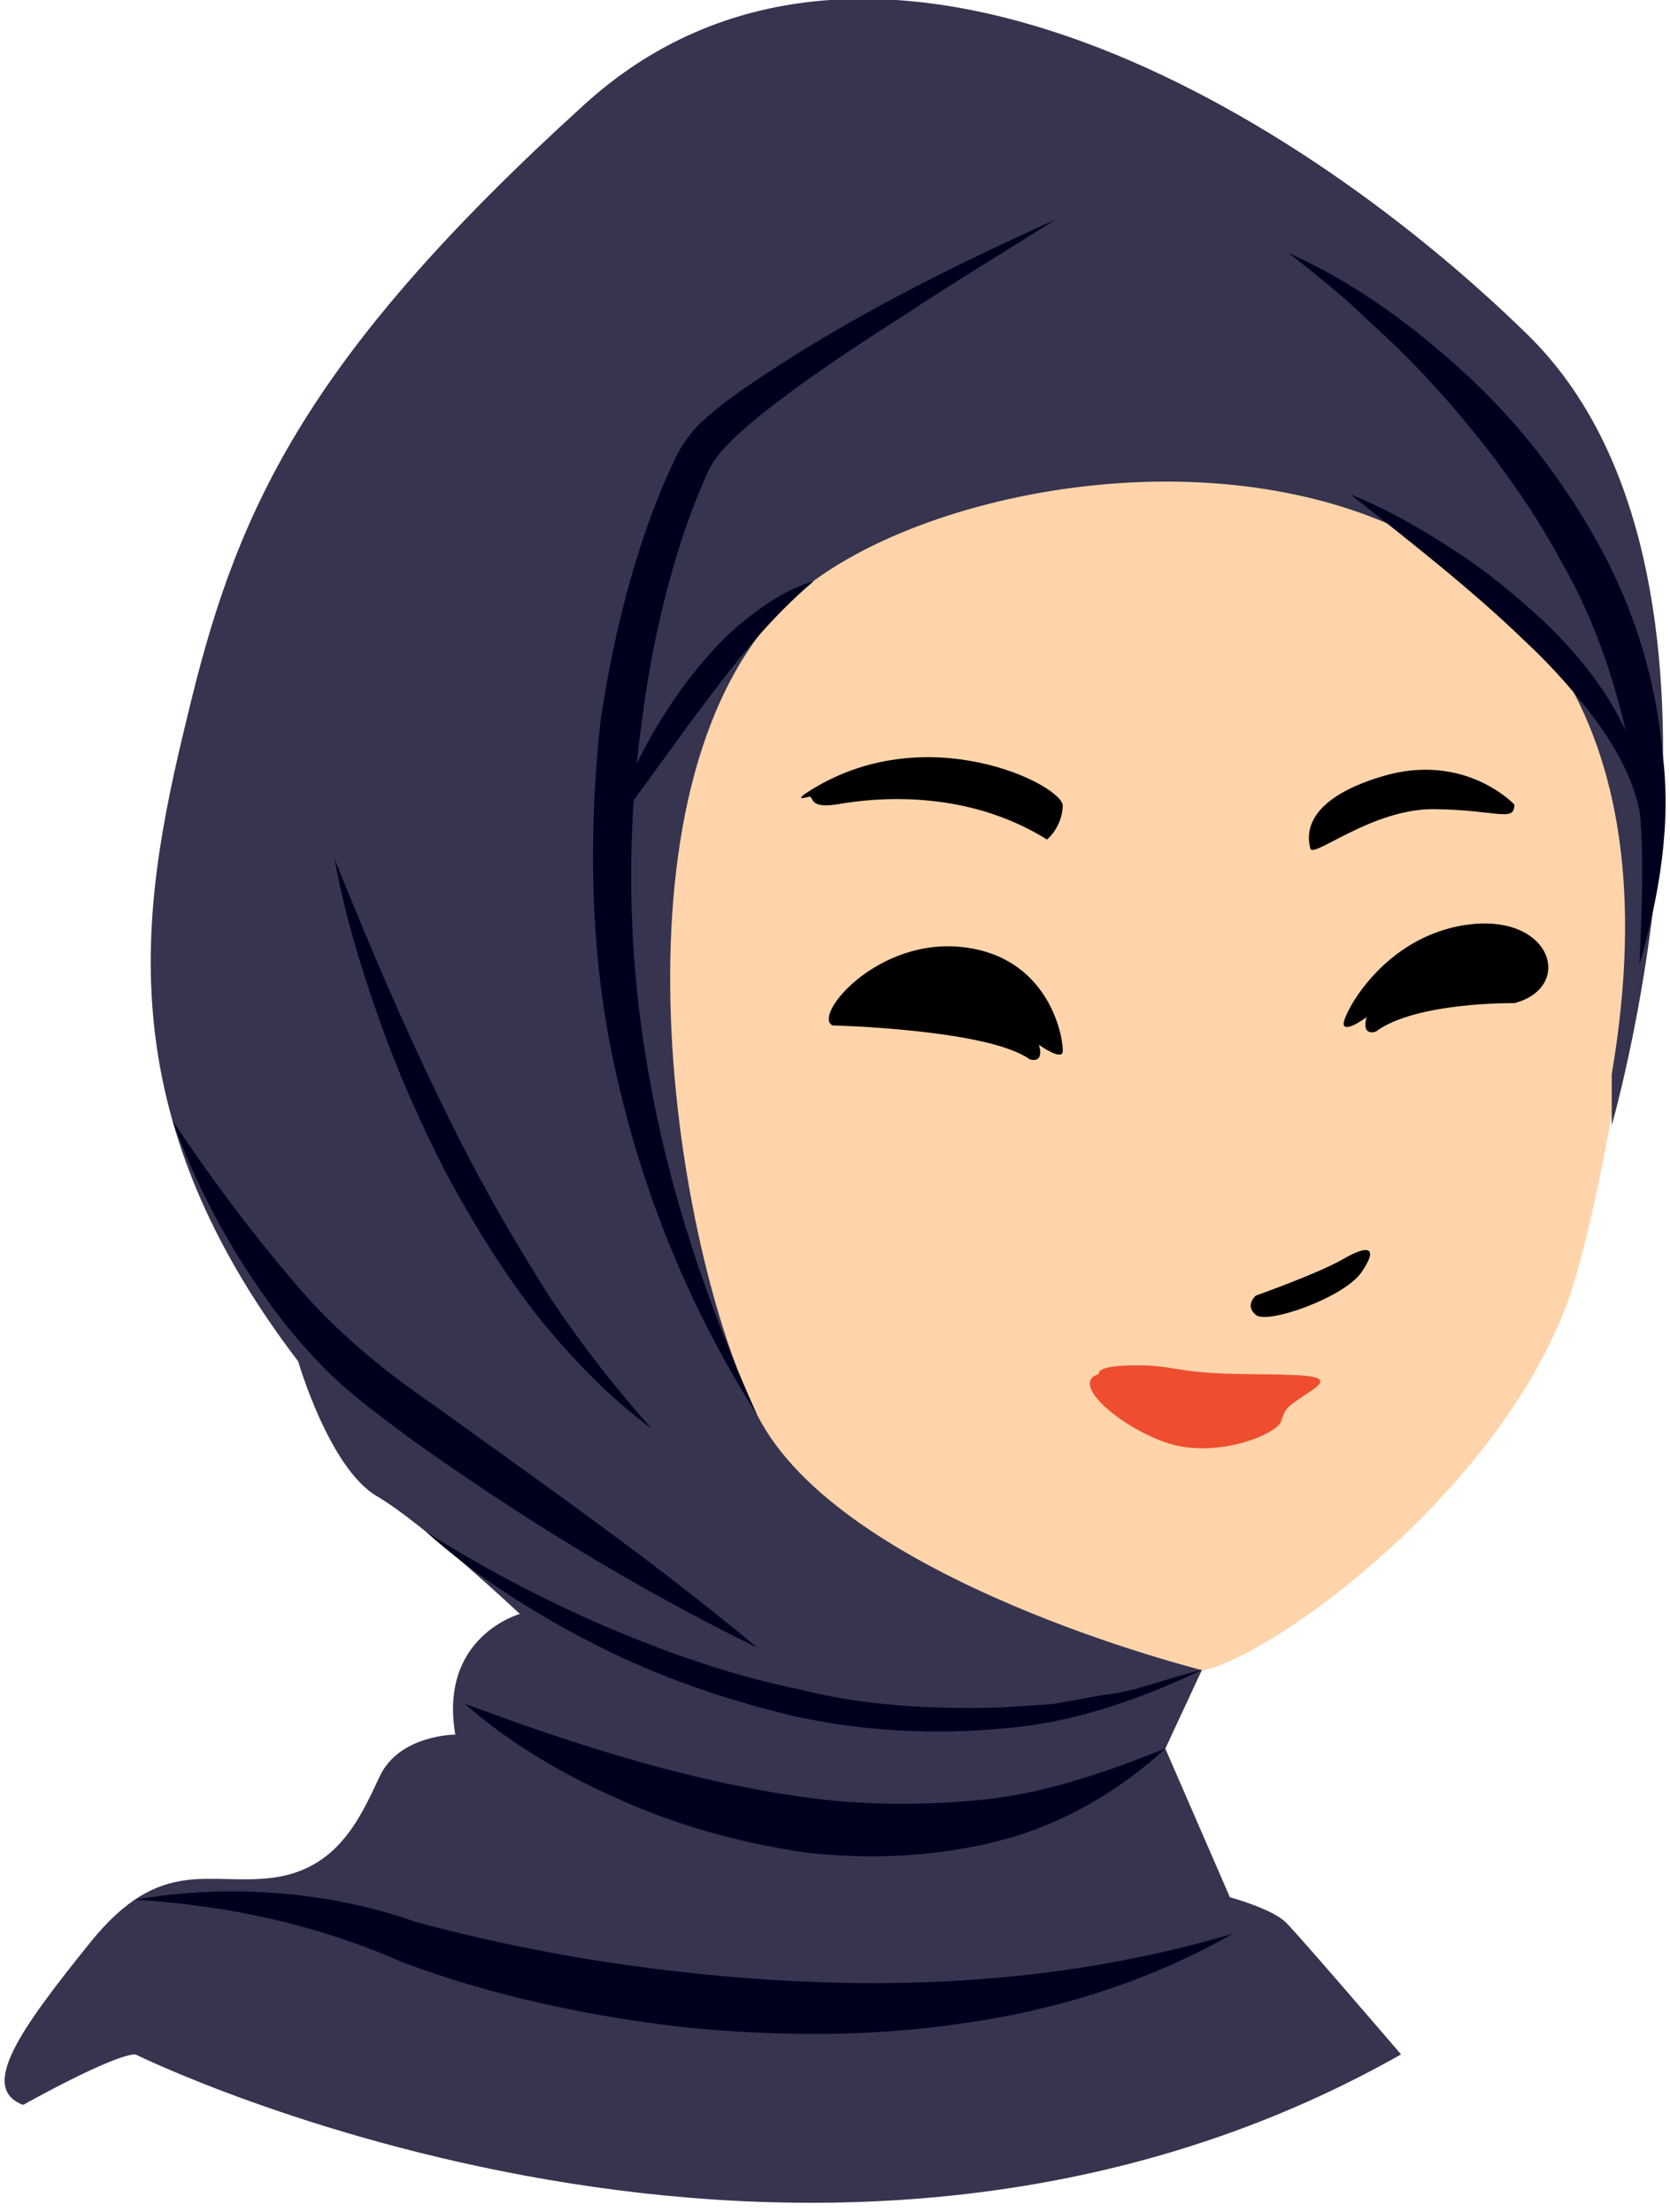 <svg width="30.55px" height="40.47px" viewBox="8.916 8.52 30.55 40.47" fill="none" xmlns="http://www.w3.org/2000/svg"><g id="Female Character/Head/Hijab 1"><g id="Group 186"><path id="509:23009" fill-rule="evenodd" clip-rule="evenodd" d="M15.528 44.299C15.528 44.299 15.694 48.156 24.5 48.156C33.306 48.156 33.187 45.138 33.187 45.138C33.187 45.138 29.134 42.108 28.667 41.363C28.667 41.363 28.947 38.428 29.693 37.17C30.438 35.912 31.044 32.558 27.41 30.74C23.775 28.923 22.517 31.253 22.517 31.253C22.517 31.253 23.402 39.872 15.528 44.299Z" fill="#FFD4AA"/><path id="509:23010" fill-rule="evenodd" clip-rule="evenodd" d="M20.3 32.03C20.3 32.03 21.434 34.298 23.914 35.786C26.394 37.274 29.512 39.542 31.071 39.046C32.631 38.55 36.762 35.384 37.754 31.841C38.746 28.298 39.363 22.392 38.725 19.486C38.088 16.581 34.473 10.486 28.025 10.486C21.575 10.486 15.836 17.289 17.394 24.801C17.394 24.801 15.602 26.999 17.136 29.266C18.67 31.534 20.3 32.03 20.3 32.03" fill="#FFD4AA"/><path id="Fill 59" fill-rule="evenodd" clip-rule="evenodd" d="M24.148 27.282C24.148 27.282 26.995 27.352 27.751 27.902C27.751 27.902 28.028 28 27.921 27.636C27.921 27.636 28.329 27.928 28.356 27.769C28.382 27.609 28.178 26.068 26.575 25.855C24.972 25.643 23.767 27.113 24.148 27.282" fill="black"/><path id="Fill 61" fill-rule="evenodd" clip-rule="evenodd" d="M36.62 26.874C36.62 26.874 34.815 26.848 34.083 27.396C34.083 27.396 33.815 27.494 33.916 27.131C33.916 27.131 33.523 27.423 33.496 27.264C33.471 27.104 34.206 25.652 35.758 25.439C37.31 25.227 37.718 26.585 36.62 26.874" fill="black"/><path id="Fill 63" fill-rule="evenodd" clip-rule="evenodd" d="M31.89 32.225C31.89 32.225 31.677 32.403 31.89 32.579C32.102 32.757 33.502 32.261 33.821 31.8C34.14 31.339 33.951 31.287 33.496 31.552C33.041 31.818 31.89 32.225 31.89 32.225" fill="black"/><path id="Fill 65" fill-rule="evenodd" clip-rule="evenodd" d="M29.02 33.66C29.02 33.66 28.932 33.501 29.693 33.501C30.455 33.501 30.384 33.642 31.624 33.66C32.864 33.678 33.372 33.66 32.888 33.978C32.404 34.298 32.439 34.28 32.351 34.528C32.262 34.776 31.141 35.219 30.257 34.918C29.374 34.616 28.472 33.817 29.02 33.66" fill="#EE4E2F"/><path id="Fill 67" fill-rule="evenodd" clip-rule="evenodd" d="M23.699 23.101C23.834 23.059 23.652 23.337 24.266 23.231C24.88 23.125 26.557 22.936 28.069 23.881C28.069 23.881 28.339 23.668 28.358 23.267C28.375 22.891 25.829 21.604 23.663 23.031C23.515 23.128 23.561 23.144 23.699 23.101" fill="black"/><path id="Fill 69" fill-rule="evenodd" clip-rule="evenodd" d="M36.62 23.242C36.62 23.242 35.722 22.274 34.21 22.722C32.699 23.172 32.839 23.856 32.887 24.046C32.935 24.234 34.021 23.312 35.155 23.325C36.289 23.337 36.62 23.573 36.62 23.242" fill="black"/></g><g id="Group 23"><g id="Group 3"><path id="Fill 1" fill-rule="evenodd" clip-rule="evenodd" d="M38.4 29.11C38.4 29.11 41.322 19.003 36.857 14.64C32.39 10.275 24.638 5.861 19.608 10.431C14.576 14.999 13.293 17.771 12.42 21.314C11.547 24.857 10.726 28.654 14.371 33.429C14.371 33.429 14.936 35.38 15.808 35.894C16.681 36.407 18.426 38.05 18.426 38.05C18.426 38.05 16.938 38.461 17.245 40.258C17.245 40.258 16.219 40.258 15.86 41.026C15.5 41.797 15.089 42.721 13.908 42.876C12.728 43.029 11.856 42.465 10.571 44.056C9.288 45.648 8.519 46.727 9.34 47.033C9.34 47.033 10.983 46.109 11.393 46.109C11.393 46.109 23.766 52.218 34.546 46.109C34.546 46.109 32.698 43.953 32.442 43.697C32.185 43.441 31.415 43.234 31.415 43.234L30.234 40.514L30.902 39.077C30.902 39.077 24.282 37.434 22.766 34.404C21.25 31.375 19.915 23.009 23.252 19.619C26.589 16.232 40.659 14.881 38.4 28.177V29.11Z" fill="#36344F"/></g><path id="Fill 4" fill-rule="evenodd" clip-rule="evenodd" d="M28.231 12.535C27.308 13.118 26.375 13.679 25.469 14.281C24.555 14.864 23.643 15.462 22.812 16.129C22.609 16.296 22.402 16.469 22.234 16.649C22.041 16.842 21.952 16.966 21.835 17.224C21.624 17.7 21.437 18.202 21.287 18.713C20.977 19.733 20.772 20.786 20.64 21.846C20.36 23.964 20.41 26.128 20.796 28.24C21.168 30.356 21.868 32.416 22.765 34.405C21.592 32.562 20.732 30.508 20.231 28.354C19.714 26.202 19.665 23.953 19.897 21.75C20.057 20.652 20.293 19.565 20.637 18.508C20.806 17.977 21.009 17.46 21.251 16.945C21.353 16.707 21.582 16.376 21.794 16.204C22.011 16 22.236 15.837 22.463 15.672C24.29 14.408 26.239 13.433 28.231 12.535" fill="#00001E"/><path id="Fill 6" fill-rule="evenodd" clip-rule="evenodd" d="M20.117 23.675C20.388 22.706 20.871 21.82 21.465 21.012C21.774 20.617 22.097 20.228 22.495 19.908C22.884 19.586 23.315 19.297 23.801 19.154C23.039 19.801 22.446 20.536 21.864 21.313C21.275 22.08 20.734 22.885 20.117 23.675" fill="#00001E"/><g id="Group 10"><path id="Fill 8" fill-rule="evenodd" clip-rule="evenodd" d="M32.492 13.151C33.684 13.685 34.756 14.467 35.723 15.358C36.695 16.249 37.515 17.312 38.158 18.478C38.805 19.642 39.207 20.951 39.326 22.273C39.502 23.598 39.263 24.928 38.908 26.169C38.958 24.868 39.039 23.591 38.755 22.354C38.512 21.125 38.123 19.923 37.499 18.834C36.909 17.729 36.153 16.713 35.314 15.76C34.892 15.286 34.443 14.831 33.966 14.405C33.507 13.954 33.004 13.553 32.492 13.151" fill="#00001E"/></g><path id="Fill 11" fill-rule="evenodd" clip-rule="evenodd" d="M33.622 17.566C34.282 17.832 34.898 18.186 35.494 18.573C36.093 18.958 36.646 19.41 37.169 19.9C37.684 20.395 38.157 20.953 38.505 21.592C38.851 22.221 39.099 22.962 38.961 23.675C38.886 22.965 38.566 22.349 38.179 21.795C37.779 21.246 37.327 20.729 36.822 20.26C35.83 19.299 34.73 18.447 33.622 17.566" fill="#00001E"/><path id="Fill 13" fill-rule="evenodd" clip-rule="evenodd" d="M15.038 24.24C15.79 26.112 16.58 27.947 17.5 29.716C17.961 30.599 18.467 31.455 19.001 32.295C19.555 33.122 20.165 33.907 20.839 34.662C20.024 34.061 19.32 33.316 18.687 32.518C18.066 31.713 17.536 30.842 17.057 29.947C16.597 29.043 16.184 28.115 15.849 27.16C15.512 26.206 15.217 25.236 15.038 24.24" fill="#00001E"/><path id="Fill 15" fill-rule="evenodd" clip-rule="evenodd" d="M12.07 29.019C12.748 30.041 13.475 31.016 14.25 31.927C15.024 32.859 15.905 33.581 16.916 34.275C18.882 35.696 20.882 37.09 22.765 38.665C20.557 37.587 18.478 36.303 16.477 34.883C15.986 34.513 15.488 34.16 15.015 33.717C14.558 33.276 14.15 32.798 13.792 32.289C13.065 31.278 12.491 30.174 12.07 29.019" fill="#00001E"/><path id="Fill 17" fill-rule="evenodd" clip-rule="evenodd" d="M16.711 36.548C17.774 37.222 18.885 37.803 20.027 38.294C21.172 38.781 22.349 39.19 23.561 39.435C24.762 39.739 26.006 39.797 27.238 39.761L28.165 39.7L29.081 39.536C29.708 39.475 30.28 39.212 30.901 39.077C29.768 39.611 28.546 40.047 27.267 40.145C25.998 40.263 24.702 40.197 23.455 39.923C22.213 39.629 21 39.214 19.866 38.642C18.735 38.068 17.653 37.391 16.711 36.548" fill="#00001E"/><path id="Fill 19" fill-rule="evenodd" clip-rule="evenodd" d="M17.418 39.693C19.556 40.49 21.664 41.154 23.822 41.429C24.899 41.56 25.978 41.552 27.053 41.431C28.134 41.297 29.161 40.939 30.233 40.514C29.397 41.286 28.356 41.901 27.209 42.196C26.066 42.493 24.868 42.547 23.702 42.422C22.541 42.259 21.409 41.952 20.35 41.49C19.292 41.029 18.281 40.455 17.418 39.693" fill="#00001E"/><path id="Fill 21" fill-rule="evenodd" clip-rule="evenodd" d="M11.387 43.278C13.068 42.989 14.903 43.111 16.529 43.688C18.142 44.123 19.802 44.431 21.465 44.61C24.794 44.974 28.169 44.877 31.465 43.902C29.973 44.757 28.282 45.291 26.561 45.536C24.837 45.796 23.081 45.783 21.355 45.604C19.628 45.397 17.924 45.037 16.285 44.426C14.735 43.742 13.113 43.384 11.387 43.278" fill="#00001E"/></g></g></svg>